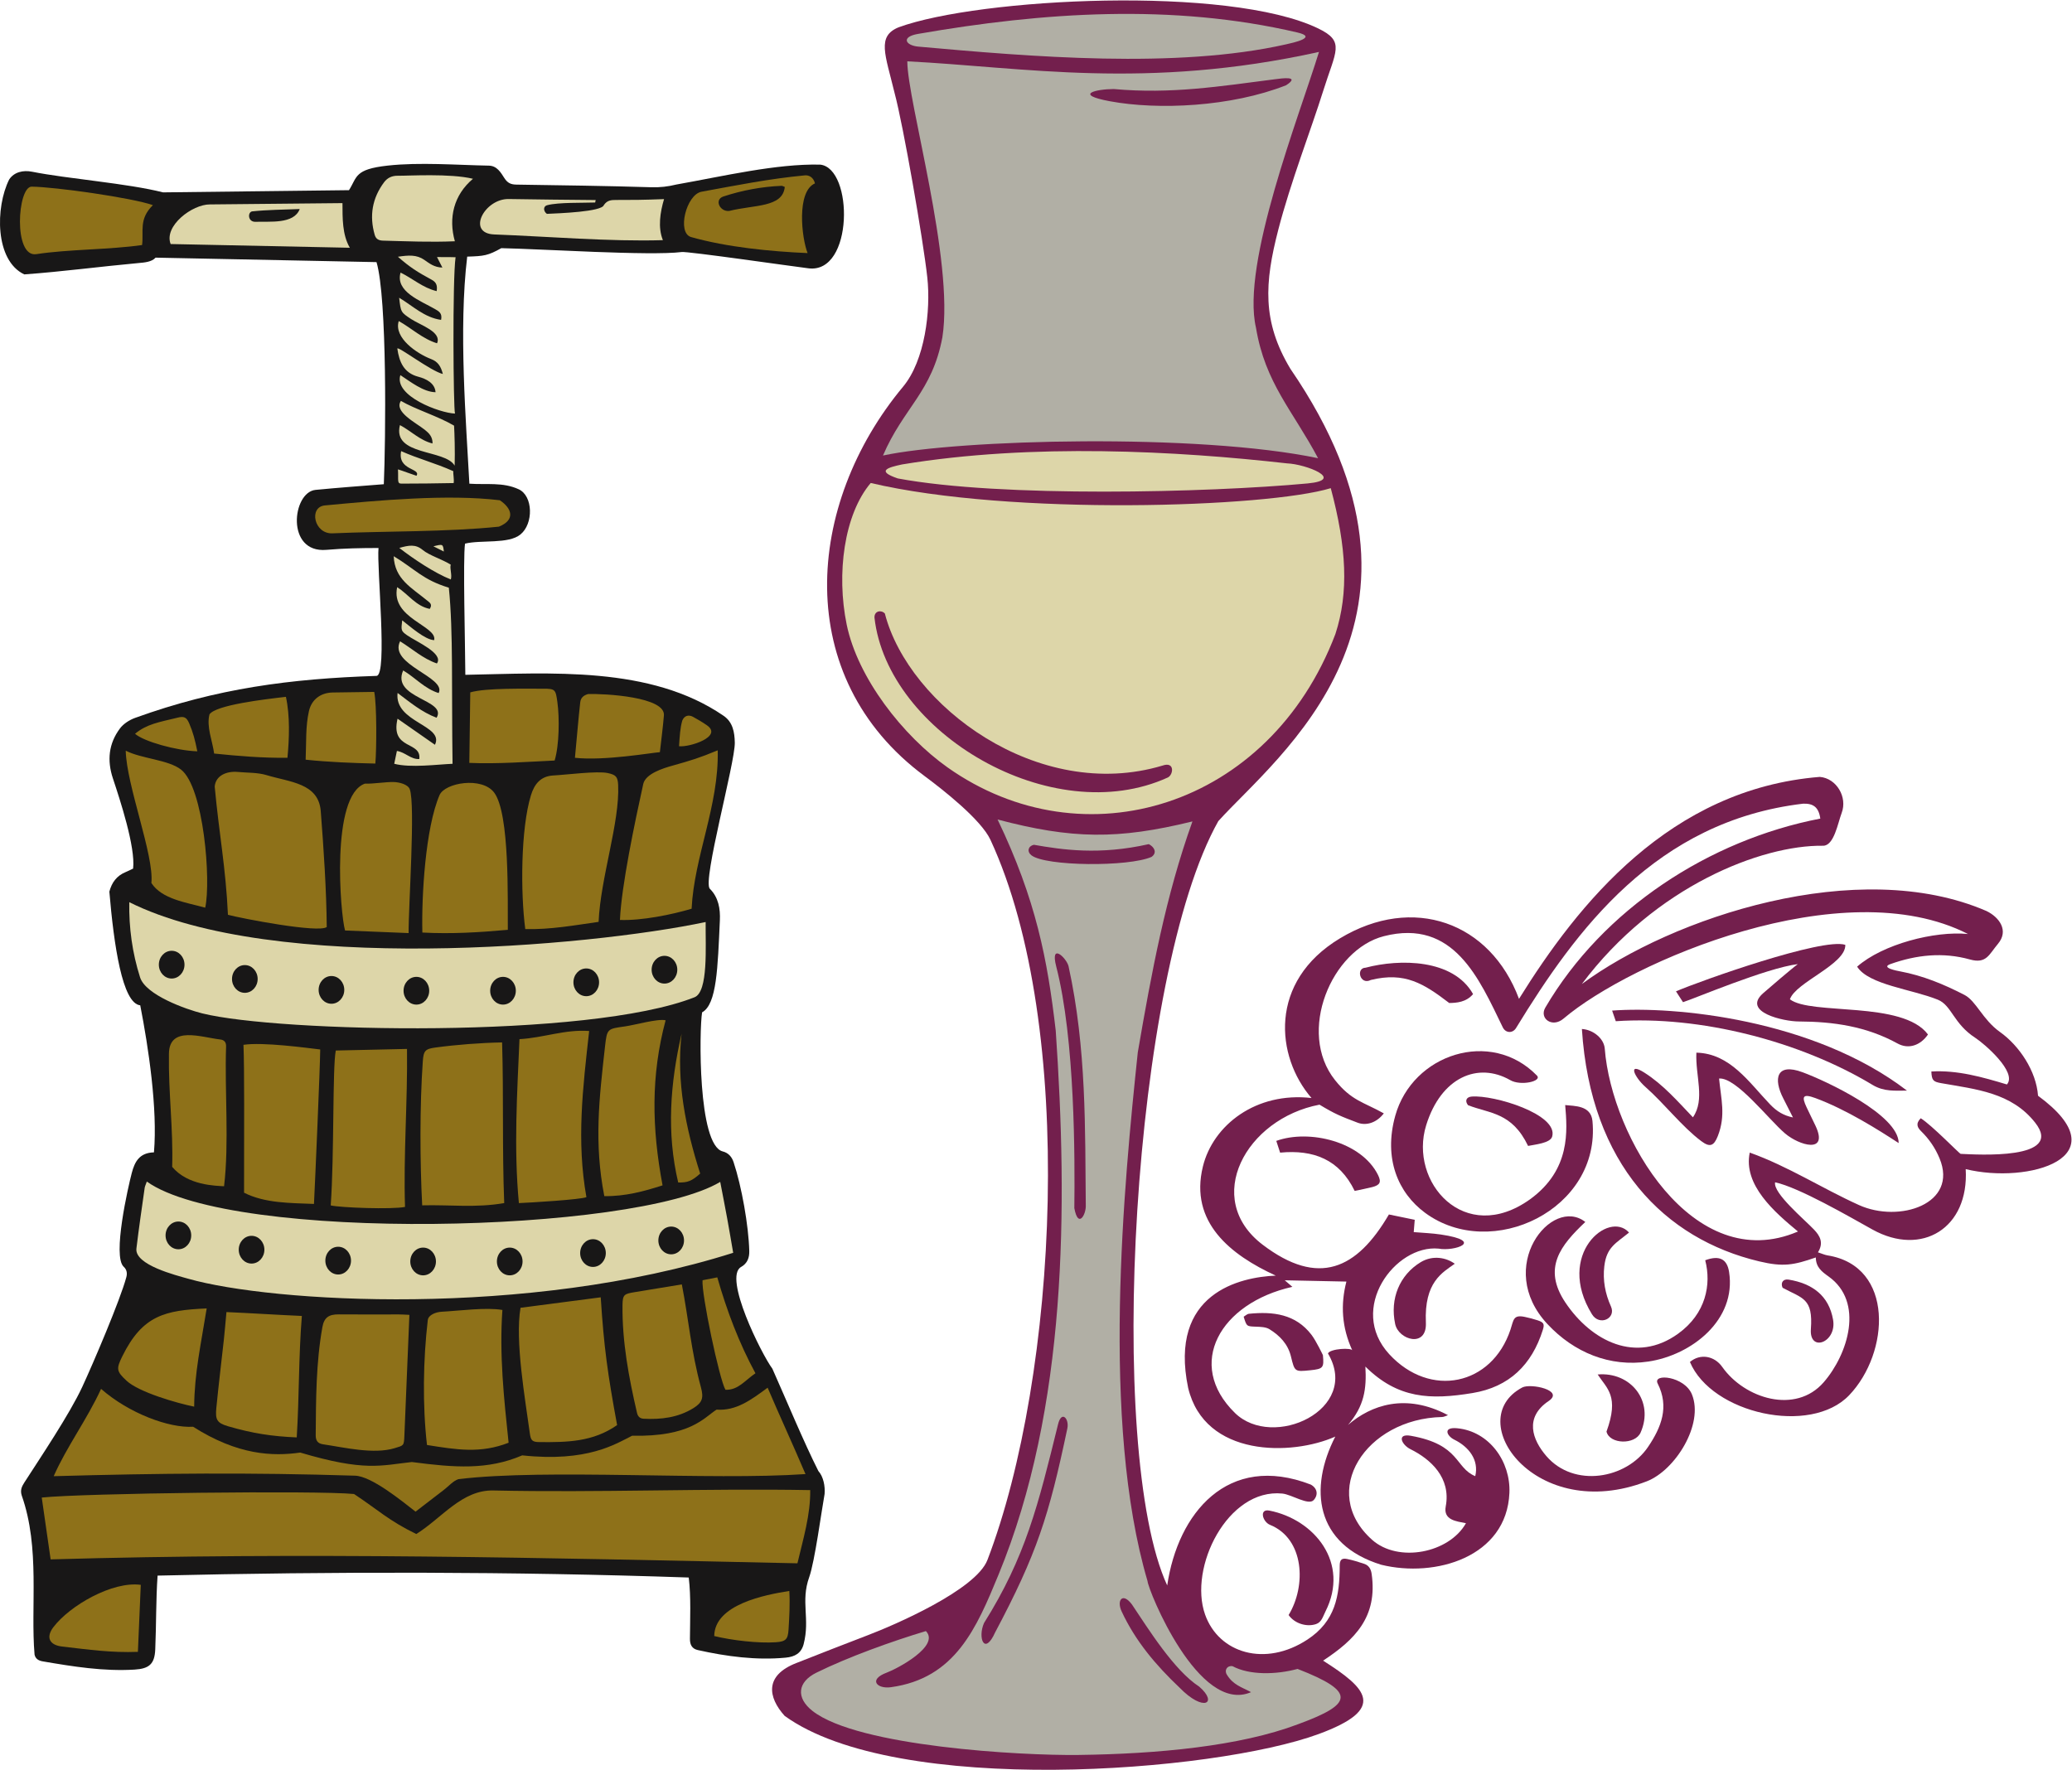 <?xml version="1.0" encoding="UTF-8" standalone="no"?>
<svg
   xmlns:dc="http://purl.org/dc/elements/1.1/"
   xmlns:cc="http://creativecommons.org/ns#"
   xmlns:rdf="http://www.w3.org/1999/02/22-rdf-syntax-ns#"
   xmlns:svg="http://www.w3.org/2000/svg"
   xmlns="http://www.w3.org/2000/svg"
   viewBox="0 0 821.093 701.467"
   height="701.467"
   width="821.093"
   xml:space="preserve"
   id="svg2"
   version="1.1"><defs
     id="defs6" /><g
     transform="matrix(1.333,0,0,-1.333,0,701.467)"
     id="g10"><g
       transform="scale(0.1)"
       id="g12"><path
         id="path14"
         style="fill:#181717;fill-opacity:1;fill-rule:evenodd;stroke:none"
         d="m 1141.04,3822.56 c 5.55,128.81 10.32,552.5 -21.72,660.38 l -656.793,13.31 c -11.289,-13.03 -33.918,-14.53 -50.105,-16.01 -112.598,-10.29 -227.504,-25.69 -340.293,-33.8 -87.578,41.6 -86.078,199.77 -44.867,282.17 14.691,22.21 41.484,28.44 68.184,23.09 105.379,-21.06 283.481,-34.42 389.239,-61.38 l 552.766,6.53 c 25.01,39.19 15.58,62.11 114.93,73.06 95.21,10.52 205.64,1.67 300.98,-0.11 24.22,-0.45 35.62,-20.71 46.01,-36.91 9.74,-15.17 19.84,-19.25 36.17,-19.49 133.77,-1.99 267.55,-3.75 401.25,-7.84 25.61,-0.77 49.33,2.02 73.76,8.05 139.9,24.81 296.89,62.23 427.72,59.24 99.12,-10.48 99.89,-325.4 -34.85,-308.32 -46.27,5.59 -360.8,51.11 -376.84,48.4 -94.68,-11.82 -419.08,9.2 -536.2,11.52 -40.03,-22.31 -51.4,-23.61 -101.43,-25.2 -26.06,-215.23 -3.09,-494.56 6.46,-675.13 50.27,-3.57 99.92,5.28 146.95,-16.74 42.44,-19.86 44.3,-102 4.78,-134.31 -35.71,-29.19 -116.87,-15.37 -164.72,-27.21 -6.31,-46.39 0.55,-300.84 0.97,-390.04 252.04,4.55 549.99,27.79 767.94,-121.98 27.21,-18.69 32.52,-48.54 33.13,-79.65 1.19,-59.52 -96.78,-411.99 -74.25,-434.43 25.96,-25.8 31.4,-59.92 29.88,-93.56 -6.46,-140.5 -8.88,-250.22 -52.84,-273.95 -8.62,-51.38 -13.03,-394.78 61.2,-413.51 17.23,-4.34 27.24,-16.38 32.45,-32.1 23.87,-71.92 44.66,-188.5 46.58,-264.18 0.49,-19.28 -5.38,-36.63 -24.34,-47.3 -53.76,-30.16 61.24,-259.96 92.99,-302.5 39.27,-87.94 93.37,-218.414 136.75,-304.191 14.93,-16.653 20.53,-45.09 18.5,-68.391 -8.91,-48.703 -29.13,-200.918 -45.7,-247.187 -26.07,-72.762 3,-123.418 -16.52,-199.004 -7.06,-27.266 -26.06,-37.793 -53.57,-40.403 -87.21,-8.316 -176.09,3.579 -261.12,22.582 -17.31,3.907 -23.48,15.879 -23.38,33.231 0.32,58.242 3.49,125.234 -3.59,182.461 -526.62,17.961 -1050.684,18.097 -1579.027,5.691 -5.071,-73.543 -3.746,-146.109 -6.942,-219.644 -1.863,-43.262 -18.031,-57.16 -61.375,-59.825 -92.343,-5.625 -182.816,9.012 -273.254,24.481 -12.203,2.09 -21.382,7.5 -24.164,20.027 -12.254,143.703 17.051,316.555 -38.035,472.856 -5.137,15.769 -0.246,26.582 7.625,38.808 48.07,74.657 134.801,203.698 172.289,284.548 32.203,69.44 112.906,258.48 131.004,326.23 3.27,12.28 0.942,22.8 -7.832,30.83 -34.16,31.15 13.305,238.27 24.024,279.08 8.699,33.19 22.804,60.08 65.878,61.05 11.137,129.08 -16.367,312.54 -40.781,437.25 -53.312,5.43 -78.347,179.09 -91.797,337.97 7.172,27.23 21.813,47.15 48.129,58.05 6.879,2.84 13.504,6.28 22.481,10.5 7.461,63.93 -39.223,205.48 -59.957,267.85 -17.973,54.06 -12.731,103.78 20.761,148.74 10.469,14.04 28.235,25.39 45.016,31.48 242.82,87.91 461.312,116.52 717.697,124.92 33.69,0.94 0.4,323.64 6.03,380.24 -55,-0.08 -100.26,-0.9 -155.25,-5.5 -121.153,-10.2 -101.297,171.57 -32.016,178.32 67.536,6.54 135.376,11.52 203.036,16.85 v 0" /><path
         id="path16"
         style="fill:#731f4d;fill-opacity:1;fill-rule:evenodd;stroke:none"
         d="m 3469.95,548.152 c 31.38,214.368 179.56,395.578 426.67,300.012 19.33,-10.527 23.24,-30.137 8.83,-46.113 -15.52,-17.024 -65.27,16.582 -93.43,19.375 -162.37,16.164 -279.24,-219.774 -229.42,-359.981 40.87,-114.98 178.6,-156.59 304.05,-74.265 83.49,54.734 95.88,130.008 96.12,219.961 0.04,16.597 5.49,23.066 21.62,19.804 17.35,-3.515 34.42,-8.879 51.26,-14.484 13.83,-4.602 20.04,-15.801 22.04,-29.824 18.36,-128.106 -50.01,-195.965 -144.35,-258.02 129.63,-82.34 191.82,-142.976 -13.46,-218.367 -310.9,-114.316 -1254.54,-186.824 -1587.27,54.152 -49.42,55.008 -60.85,120.086 35.21,157.246 71.41,28.036 142.78,56.18 214.46,83.512 72.99,27.844 318.82,132.992 353.25,222.863 209.36,546.917 265.23,1587.687 9,2141.037 -27.84,60.17 -140.81,148.82 -196,189.78 -395.9,293.74 -355.17,807.6 -63.9,1157.59 65.35,78.51 82.75,226.92 72.13,324.68 -12.28,112.89 -71.55,453.07 -97.26,548.56 -27.82,115.37 -53.5,168.63 12.06,195.54 239.68,87.49 981.41,125.15 1247.4,-3.51 80.83,-39.09 52.06,-65.94 14.33,-186.77 -34.46,-110.38 -96.76,-270.61 -133.32,-412.4 -40.39,-156.71 -48.72,-271.62 36.17,-412.83 509.45,-743.07 -40.2,-1151.48 -214.26,-1344.88 C 3365.54,2365.57 3286.44,945.801 3469.95,548.152 v 0" /><path
         id="path18"
         style="fill:#731f4d;fill-opacity:1;fill-rule:evenodd;stroke:none"
         d="m 3947.82,1238.05 c 6.42,14.39 71.61,17.87 72.61,8.56 -31.93,69.42 -35.35,137.06 -17.79,205.1 -63.3,1.33 -123.43,2.57 -183.28,3.84 6.25,-5.39 12.6,-10.84 22.67,-19.5 -214.69,-47.96 -318.92,-229.7 -170.88,-374.84 113.28,-111.046 375.4,10.01 276.67,176.84 z m -15,-5 c 3.59,-37.7 0.77,-41.08 -37.25,-44.98 -46.59,-4.77 -46.7,-4.81 -57.77,40.95 -8.91,36.87 -33.33,62.2 -63.95,81.1 -10.89,6.7 -26.64,6.99 -40.28,7.5 -27.3,1.03 -27.33,0.26 -36.36,29.6 4.98,2.88 10.13,8.17 15.74,8.76 71.48,7.13 138.76,-0.51 186.2,-62.91 13.62,-17.91 33.67,-60.02 33.67,-60.02 z m 1715.61,1141.12 c 67.87,-12.63 130.93,-38.72 191.71,-70.15 34.67,-17.89 53.97,-73.56 105.18,-109.95 58.16,-41.36 108.04,-116.47 113.46,-189.81 250.99,-184.32 -30.3,-263.58 -215.05,-218.15 10.32,-175.57 -130.44,-261.17 -277.23,-179.63 -68.39,38.01 -218.62,125.28 -289.37,140.43 -7.01,-31.91 87.63,-111.02 115.62,-140.59 17.93,-18.83 29.42,-39.3 11.74,-67.63 11.56,-3.75 19.92,-7.73 28.67,-9.13 199.09,-31.86 184.88,-289.42 64.2,-415.71 -115.17,-120.588 -408.7,-54.82 -473.45,98.8 30.45,25.86 72.77,18.46 96.1,-14.78 66.17,-94.04 217.87,-141.79 301.56,-45.53 72.43,83.38 121.18,238.66 14.31,314.67 -19.95,14.22 -37.54,27.4 -37.75,56.44 -65.69,-22.75 -96.49,-28.79 -168.4,-11.63 -280,66.56 -501.23,287.4 -527,690.95 33.75,-2.04 65.68,-28.26 68,-58.6 20.09,-262.53 262.86,-677.43 574.35,-543.57 -68.45,56.67 -163.49,137.99 -143.36,234.67 114.57,-40.99 213.96,-105.88 324.65,-155.98 119.91,-54.28 296.18,3.03 239.56,138.99 -12.9,30.97 -30.91,57.18 -54.5,80.36 -10.61,10.42 -17.86,22.04 -1.36,38.72 33.32,-20.76 114.95,-105.45 118.71,-105.88 48.11,-2.09 309.54,-19.29 221.43,92.81 -70.46,89.58 -175.27,99.04 -279.23,117.4 -23.82,4.21 -28.19,8.17 -29.35,34.7 77.82,4.51 151.22,-16.48 224.63,-38.56 31.79,36.27 -67.58,121.54 -93.88,138.55 -65.52,42.38 -69.9,96.69 -111.76,113.6 -77.39,31.29 -205.28,44.06 -239.67,98.12 75.68,66.74 230.32,106.87 329.55,97.11 -372.4,190.25 -1003.23,-82.29 -1202.48,-251.66 -33.47,-28.45 -72.81,0.68 -54.04,32.8 171.47,292.7 487.26,498.38 817.52,562.04 -4.84,34.65 -21.55,45.25 -51.09,44.33 -438.09,-51.93 -674.8,-374.99 -853.48,-667.15 -10.09,-16.37 -30.91,-15.34 -39.4,2.14 -70.1,143.99 -145.41,324.1 -353.46,271.03 -155.25,-39.61 -259.39,-284.74 -145.22,-427.99 49.01,-61.49 84.47,-64.98 145.02,-98.91 -21.25,-27.79 -51.96,-37.49 -77.81,-27.69 -50.4,19.14 -66.48,25.28 -113.35,53.6 -218.58,-41.53 -349,-279.62 -168.86,-416.52 165.69,-125.84 279.76,-73.32 375.17,90.05 25.66,-5.28 50.69,-10.45 76.78,-15.83 -1.18,-14.66 -2.07,-25.39 -2.98,-36.59 27.65,-2.34 54.27,-3.26 80.44,-7.15 133.97,-19.85 39.49,-50.82 -6.36,-41.99 -129.02,12.56 -271.73,-178.46 -146.69,-314.07 121.57,-131.7 305.02,-93.1 360.31,73.52 9.46,28.53 7.75,44.87 42.49,37.54 12.79,-2.69 25.53,-5.99 37.93,-10.08 18.38,-6.03 21.22,-10.93 15.61,-28.69 -32.59,-103.58 -99.89,-169.63 -208.73,-187.58 -125.69,-20.76 -222.13,-17.08 -318.71,78.66 3.83,-66.95 -3.36,-117.01 -51.66,-173.59 67.72,58.89 171.51,95.88 297.2,29.12 -6.36,-2.08 -11.92,-5.37 -17.56,-5.5 -227.19,-5.07 -367.71,-222.456 -208.28,-364.909 77.82,-69.59 229.04,-39.856 279.28,49.121 -28.33,5.722 -67.84,8.996 -60.11,50.039 16.06,85.058 -44.62,140.254 -104.91,170.097 -26.19,12.961 -42.25,47.502 1.1,39.817 147.59,-26.223 130.49,-95 191.56,-120.039 11.41,47.859 -18.71,87.195 -62.55,108.633 -21.04,10.242 -35.66,38.091 9,33.801 95.29,-9.3 158.95,-98.95 155.11,-192.028 -7.93,-190.894 -220.06,-253.484 -381.07,-213.848 -197.28,60.911 -215.4,227.289 -136.6,381.106 -129.14,-57.606 -387.94,-62.09 -437.42,144.77 -58.61,282.43 154.83,329.55 260.51,333.84 -134.38,61.58 -257.18,158.53 -216.73,324.26 30.13,123.38 158.02,222.73 322.95,203.83 -106.33,122.75 -128.91,346.1 84.59,474.76 217.05,130.81 446.99,48.67 532.25,-179.92 175.65,282.53 447.78,624.1 894.32,659.98 49.73,-4.2 82.7,-60.32 64.95,-107.09 -11.39,-29.98 -22.64,-98.06 -55.45,-97.62 -182.13,2.55 -498.91,-119.84 -717.04,-411.26 268.21,198.22 821.11,382.66 1203.04,217.15 38.48,-18.7 67.07,-58.44 33.98,-97.65 -26.41,-31.24 -33.95,-60.15 -83.2,-46.4 -80.21,22.39 -159.17,13.85 -236.72,-13.81 -29.46,-10.61 20.72,-20 28.78,-21.51 v 0" /><path
         id="path20"
         style="fill:#731f4d;fill-opacity:1;fill-rule:evenodd;stroke:none"
         d="m 4653.07,1976.55 c 27.23,-3.17 76.58,-0.34 81.07,-47.32 25.39,-262.79 -300,-418.77 -497.6,-273.05 -79.8,58.87 -124.18,160.8 -88.63,288.58 51.13,183.72 284.45,259.81 420.95,119.69 16.95,-17.23 -48.78,-32.01 -79.7,-13.47 -94.94,54.04 -204.92,9.14 -249.39,-134.55 -52.24,-168.69 114.09,-359.72 309.12,-219.88 121.19,88.14 110.45,204.47 104.18,280 v 0" /><path
         id="path22"
         style="fill:#731f4d;fill-opacity:1;fill-rule:evenodd;stroke:none"
         d="m 4712.86,1628.95 c -73.05,-69.24 -128.13,-136.63 -59.21,-239.56 77.04,-115.03 210.21,-182.6 334.9,-92.84 83.33,59.97 99.36,146.93 80.79,218.53 41.98,15.6 64.93,3.95 70.97,-34.81 22.25,-142.62 -111.22,-247.07 -239.9,-266.32 -114.93,-17.21 -221.26,27.1 -299.81,111.11 -158.72,169.67 12.61,382.33 112.26,303.89 v 0" /><path
         id="path24"
         style="fill:#731f4d;fill-opacity:1;fill-rule:evenodd;stroke:none"
         d="m 5644.48,1863.53 c -59.35,38.67 -155.34,99.67 -247.81,133.85 -38.88,14.32 -40.34,3.35 -26.04,-27.3 8.66,-18.64 18.11,-36.94 26.8,-55.54 39.29,-84.13 -48.6,-58.25 -90.81,-22.31 -48.77,41.48 -144.8,167.26 -196.07,163.28 5.84,-61.13 20.3,-109.36 -3.57,-170.65 -11.9,-30.55 -23.99,-34.59 -49.39,-15.52 -58.09,43.62 -108.87,110.79 -166.46,161.58 -31.24,27.58 -54.2,74.88 -2.85,42.2 55.88,-35.46 99.25,-85.53 144.52,-132.98 36.87,53.11 7.02,122.99 10.27,192.22 100.07,-2.26 155.95,-87.75 219.1,-153.79 20.35,-21.27 40.36,-33.09 68.06,-38.86 -10.52,20.79 -19.43,38.62 -28.61,56.33 -30.29,58.59 -21.21,107.1 57.03,78.13 70.59,-26.04 285.79,-126.66 285.83,-210.64 v 0" /><path
         id="path26"
         style="fill:#731f4d;fill-opacity:1;fill-rule:evenodd;stroke:none"
         d="m 4603.78,1096.48 c -72.35,-48.7 -48.8,-114.75 -6.69,-163.628 81.95,-95.157 237.67,-68.45 302.3,27.207 39.24,58.081 63.83,119.001 28.55,188.681 -15.6,31.12 79.86,21.7 101.92,-32.51 36.12,-88.87 -49.75,-225.742 -134.22,-258.437 -330.37,-127.773 -551.59,182.627 -370.08,279.097 24.42,12.97 126.24,-8.15 78.22,-40.41 v 0" /><path
         id="path28"
         style="fill:#731f4d;fill-opacity:1;fill-rule:evenodd;stroke:none"
         d="m 5003.31,2282.46 c -6.79,10.52 -12.89,19.92 -20.87,32.24 73.04,31.33 436.3,160.57 503.41,138.24 1.68,-58.21 -147.49,-111.01 -164.71,-161.9 62.3,-48.25 335.21,-3.55 410.42,-104.63 -22.46,-32.8 -57.88,-44.68 -90.26,-26.88 -92.75,51.02 -190.38,65.2 -294.58,65.58 -42.89,0.14 -168.53,27.16 -105.87,83.37 14.23,12.77 90.44,77.89 103.79,87.15 -93.51,-11.53 -308.78,-103.15 -341.33,-113.17 v 0" /><path
         id="path30"
         style="fill:#731f4d;fill-opacity:1;fill-rule:evenodd;stroke:none"
         d="m 5669.07,2019.55 c -34.76,-0.03 -68.17,-3.62 -101.87,16.71 -216.27,130.42 -513.68,206.66 -763.72,189.62 -3.92,11.35 -7.03,20.45 -10.88,31.56 183.83,13.86 597.93,-24.71 876.47,-237.89 v 0" /><path
         id="path32"
         style="fill:#731f4d;fill-opacity:1;fill-rule:evenodd;stroke:none"
         d="m 3830.84,460.195 c 53.01,86.868 47.15,226.731 -55.42,268.235 -21.95,8.894 -33.1,48.523 -1.66,42.312 134.14,-26.465 239.56,-155.769 166.58,-300.047 -7.42,-14.699 -11.24,-31.769 -27.85,-37.382 -27.86,-9.426 -63.77,1.445 -81.65,26.882 v 0" /><path
         id="path34"
         style="fill:#731f4d;fill-opacity:1;fill-rule:evenodd;stroke:none"
         d="m 4238.93,1329.84 c 3.51,-76.5 -81.08,-52.14 -91.29,-4.41 -16.16,75.61 13.25,146.02 76.12,184.13 36.88,21.92 76.83,12.84 101.01,-4.85 -36.96,-26.48 -91.18,-54.51 -85.84,-174.87 v 0" /><path
         id="path36"
         style="fill:#731f4d;fill-opacity:1;fill-rule:evenodd;stroke:none"
         d="m 4059.88,2385.03 c 101.08,26.67 260.33,26.52 319.35,-78.53 -20.79,-24.46 -49.18,-26.15 -70.92,-26.5 -75.87,57.97 -131.99,93.22 -232.88,68.55 -32.58,-16.79 -45.61,35.9 -15.55,36.48 v 0" /><path
         id="path38"
         style="fill:#731f4d;fill-opacity:1;fill-rule:evenodd;stroke:none"
         d="m 4842.82,1597.49 c -38.98,-32.07 -66.61,-42.96 -73.42,-99.85 -5.01,-41.99 2.62,-82.03 19.74,-119.98 16.13,-35.78 -34.37,-59.33 -56.55,-23.01 -109.27,177.67 50.3,310.42 110.23,242.84 v 0" /><path
         id="path40"
         style="fill:#731f4d;fill-opacity:1;fill-rule:evenodd;stroke:none"
         d="m 4027.25,1721.29 c -45.56,93.77 -122.48,123.24 -221.68,113.81 -3.61,11.04 -7.1,21.87 -11.36,34.91 97.68,35.42 253.28,-1.98 302.43,-101.38 10.54,-21.29 6,-30.04 -17.44,-36.04 -16.21,-4.14 -32.72,-7.16 -51.95,-11.3 v 0" /><path
         id="path42"
         style="fill:#731f4d;fill-opacity:1;fill-rule:evenodd;stroke:none"
         d="m 4749.65,1175.46 c 98.26,8.59 168.81,-79.61 127.64,-172.64 -16.45,-37.136 -92.28,-35.066 -101.41,2.77 38.35,105.53 1.73,127.27 -26.23,169.87 v 0" /><path
         id="path44"
         style="fill:#731f4d;fill-opacity:1;fill-rule:evenodd;stroke:none"
         d="m 4542.77,1855.05 c -48.36,100.65 -113.92,95.7 -178.59,121.16 -9.97,12.74 -5.2,24.31 10.95,25.61 66.26,5.4 258.48,-52.91 239.19,-119.14 -5.68,-19.5 -51.84,-23.49 -71.55,-27.63 v 0" /><path
         id="path46"
         style="fill:#731f4d;fill-opacity:1;fill-rule:evenodd;stroke:none"
         d="m 5383.48,1310.55 c 6.82,92.13 -24.56,90.54 -84.07,122.76 -6.79,14.89 1.53,26.9 17.8,24.25 70.71,-11.56 119.82,-47.8 132.24,-119.23 11.82,-67.74 -71.21,-98.63 -65.97,-27.78 v 0" /><path
         id="path48"
         style="fill:#8e7119;fill-opacity:1;fill-rule:evenodd;stroke:none"
         d="m 2408.66,831.672 c 0.9,-73.879 -20.79,-144.621 -38.02,-217.649 -756.09,16.387 -1461.949,33.387 -2220.128,11.661 -8.856,61.632 -17.41,121.179 -26.407,183.839 124.008,13.075 819.157,21.336 928.395,10.567 71.98,-47.563 101.69,-78.254 184.98,-118.985 75.87,47.008 135.4,131.622 229.44,129.481 309.96,-6.887 633.51,6.641 941.74,1.086 v 0" /><path
         id="path50"
         style="fill:#ddd6a9;fill-opacity:1;fill-rule:evenodd;stroke:none"
         d="m 436.465,1749.12 c 254.496,-181.72 1450.335,-153.8 1704.645,-1.01 7.29,-38.09 14.21,-73.07 20.62,-108.14 6.36,-34.77 12.18,-69.62 17.92,-102.69 -614.48,-194.86 -1373.072,-147.41 -1619.576,-77.24 -35.758,10.17 -160.429,41 -154.523,90.05 7.222,60.29 16.07,120.41 24.59,180.54 0.613,4.31 2.82,8.41 6.324,18.49 z m 93.871,-118.85 c 21.059,0 38.133,-18.47 38.133,-41.25 0,-22.79 -17.074,-41.25 -38.133,-41.25 -21.055,0 -38.125,18.46 -38.125,41.25 0,22.78 17.07,41.25 38.125,41.25 z m 1465.004,-15 c 21.05,0 38.12,-18.46 38.12,-41.25 0,-22.78 -17.07,-41.25 -38.12,-41.25 -21.06,0 -38.13,18.47 -38.13,41.25 0,22.79 17.07,41.25 38.13,41.25 z m -232.5,-37.5 c 21.05,0 38.13,-18.47 38.13,-41.25 0,-22.78 -17.08,-41.25 -38.13,-41.25 -21.05,0 -38.12,18.47 -38.12,41.25 0,22.78 17.07,41.25 38.12,41.25 z m -247.5,-25 c 21.05,0 38.13,-18.46 38.13,-41.25 0,-22.78 -17.08,-41.25 -38.13,-41.25 -21.06,0 -38.13,18.47 -38.13,41.25 0,22.79 17.07,41.25 38.13,41.25 z m -257.5,0 c 21.05,0 38.13,-18.47 38.13,-41.25 0,-22.78 -17.08,-41.25 -38.13,-41.25 -21.06,0 -38.13,18.47 -38.13,41.25 0,22.78 17.07,41.25 38.13,41.25 z m -252.5,2.5 c 21.05,0 38.13,-18.47 38.13,-41.25 0,-22.78 -17.08,-41.25 -38.13,-41.25 -21.055,0 -38.121,18.47 -38.121,41.25 0,22.78 17.066,41.25 38.121,41.25 z m -257.504,32.5 c 21.059,0 38.133,-18.47 38.133,-41.25 0,-22.79 -17.074,-41.25 -38.133,-41.25 -21.055,0 -38.125,18.46 -38.125,41.25 0,22.78 17.07,41.25 38.125,41.25 v 0" /><path
         id="path52"
         style="fill:#ddd6a9;fill-opacity:1;fill-rule:evenodd;stroke:none"
         d="m 2097.79,2520.77 c -0.7,-72.45 8.35,-207.29 -33.06,-223.68 -315.76,-124.77 -1237.128,-104.2 -1463.308,-48 -48.293,11.98 -168.348,54.64 -185.027,107.19 -23.368,73.58 -33.297,147.54 -32.075,223.56 429.348,-214.7 1363.28,-132.93 1713.47,-59.07 z m -1587.446,-85.5 c 21.051,0 38.125,-18.47 38.125,-41.25 0,-22.79 -17.074,-41.25 -38.125,-41.25 -21.059,0 -38.125,18.46 -38.125,41.25 0,22.78 17.066,41.25 38.125,41.25 z m 1464.996,-15 c 21.05,0 38.13,-18.46 38.13,-41.25 0,-22.78 -17.08,-41.25 -38.13,-41.25 -21.06,0 -38.13,18.47 -38.13,41.25 0,22.79 17.07,41.25 38.13,41.25 z m -232.5,-37.5 c 21.05,0 38.13,-18.47 38.13,-41.25 0,-22.78 -17.08,-41.25 -38.13,-41.25 -21.05,0 -38.12,18.47 -38.12,41.25 0,22.78 17.07,41.25 38.12,41.25 z m -247.5,-25 c 21.05,0 38.13,-18.46 38.13,-41.25 0,-22.78 -17.08,-41.25 -38.13,-41.25 -21.05,0 -38.12,18.47 -38.12,41.25 0,22.79 17.07,41.25 38.12,41.25 z m -257.5,0 c 21.05,0 38.13,-18.47 38.13,-41.25 0,-22.78 -17.08,-41.25 -38.13,-41.25 -21.05,0 -38.12,18.47 -38.12,41.25 0,22.78 17.07,41.25 38.12,41.25 z m -252.496,2.5 c 21.046,0 38.126,-18.47 38.126,-41.25 0,-22.78 -17.08,-41.25 -38.126,-41.25 -21.059,0 -38.125,18.47 -38.125,41.25 0,22.78 17.066,41.25 38.125,41.25 z m -257.5,32.5 c 21.051,0 38.125,-18.47 38.125,-41.25 0,-22.79 -17.074,-41.25 -38.125,-41.25 -21.063,0 -38.125,18.46 -38.125,41.25 0,22.78 17.062,41.25 38.125,41.25 v 0" /><path
         id="path54"
         style="fill:#8e7119;fill-opacity:1;fill-rule:evenodd;stroke:none"
         d="m 2394.61,879.309 c -284.36,-19.543 -768.34,16.836 -1031.85,-15.063 -15.87,-5.359 -28.46,-20.547 -42.49,-31.305 -28,-21.496 -55.95,-43.046 -84.89,-65.316 -43.37,33.676 -131.05,105.422 -179.83,106.938 -313.64,9.773 -580.905,7.3 -895.917,-1.504 38.312,87.168 99.234,168.831 140.836,259.591 83.719,-73.34 202.683,-116.99 273.597,-112.58 133.051,-84.726 236.856,-88.41 318.473,-76.781 192.391,-57.078 239.571,-38.152 331.801,-28.133 126.71,-16.621 225.64,-24.265 328.14,19.824 194.36,-21.027 278.61,34.395 326.63,58.348 173.27,-3.562 212.84,53.002 251.02,77.612 57.84,-4.08 101.86,28.15 151.91,65.26 33.62,-79.01 75.69,-170.262 112.57,-256.891 v 0" /><path
         id="path56"
         style="fill:#8e7119;fill-opacity:1;fill-rule:evenodd;stroke:none"
         d="m 677.617,2542.32 c -6.472,140.93 -26.402,240.61 -39.336,381.27 2.832,32.89 35.449,46.47 68.672,43.44 28.86,-2.67 59.016,-1.31 86.192,-9.6 68.183,-20.82 153.843,-23.27 160.386,-106.8 8.633,-110.67 16.949,-234.56 17.836,-344.68 -24.012,-18.75 -253.578,25.59 -293.75,36.37 z M 2088.58,1455.7 c 13.55,2.65 27.75,5.41 43.81,8.55 28.75,-100.45 64.91,-195.77 113.43,-285.19 -30.9,-20.83 -51.59,-50.76 -89.18,-48.99 -18.04,30.33 -71.94,286.38 -68.06,325.63 z M 577.246,1079.86 c -51.172,10.27 -164.441,42.97 -200.922,76.93 -30.254,28.19 -31.187,35.27 -12.844,72.53 60.407,122.63 127.266,137 250.958,142.54 -16.95,-105.79 -36.477,-192.7 -37.192,-292 z m 1449.734,363.46 c 20.65,-106.05 27.14,-196.91 56.84,-306.27 8.44,-31.04 4.22,-45.14 -22.65,-61.76 -45.24,-27.97 -95.87,-34.17 -148.02,-31.38 -10.79,0.59 -16.99,6.87 -19.35,17.05 -24.56,105.56 -44.37,211.81 -43.2,320.6 0.35,31.99 5.37,33.53 36.25,38.72 44.97,7.59 90,14.82 140.13,23.04 z M 897.355,1349.53 c -9.894,-123.72 -7.621,-238.1 -15.187,-361.171 -74.605,3.211 -131.094,11.911 -204.117,33.131 -33.418,9.71 -38.293,19.96 -34.946,54.33 6.614,67.87 15.024,135.59 22.407,203.4 2.828,25.87 4.894,51.85 7.672,81.82 70.129,-3.02 153.379,-8.46 224.171,-11.51 z m 596.205,17.77 c -9.35,-132.42 4.38,-261.48 18.43,-394.749 -83.6,-32.668 -154.36,-20.781 -242.63,-6.711 -13.54,117.45 -11.45,254.13 2.39,371.39 1.82,15.29 23.58,23.84 41.23,24.79 51.79,2.73 132.36,13.72 180.58,5.28 z M 1834.57,1025 c -71.54,-50.039 -148.05,-51.309 -231.28,-50.547 -21.49,0.195 -25.41,5.281 -28.31,26.817 -13.53,100.3 -44.44,274.52 -27.55,372.51 78.46,10.25 156.54,20.46 238.41,31.14 9.72,-150.62 20.71,-227.76 48.73,-379.92 z m -617.5,327.78 c -5.18,-120.21 -9.81,-240.46 -14.96,-360.671 -1.23,-28.875 -2.04,-27.57 -28.89,-35.75 -62.53,-18.957 -149.02,2.079 -213.208,11.582 -15.887,2.332 -21.578,11.543 -21.461,27.157 0.824,107.372 0.879,214.772 19.828,321.012 5.137,28.78 19.203,38.37 48.811,38.07 59.69,-0.63 119.38,-0.07 179.08,-0.13 9.03,0 18.07,-0.72 30.8,-1.27 z m 864.47,420.02 c -25.2,-22.23 -36.77,-27.02 -65.36,-26.44 -34.99,147.84 -23.82,295.1 10.05,442.37 -15.87,-143 12.02,-280.06 55.31,-415.93 z M 666.094,1735.15 c -25.856,1.65 -107.781,2.34 -154.246,57.64 3.343,115.47 -11.438,219.55 -9.653,336.7 1.278,83.8 96.239,48.51 152.489,42.09 12.562,-1.43 17.839,-8.77 17.433,-20.95 -4.558,-131.81 9.43,-286.58 -6.023,-415.48 z m 1312.676,493.49 c -44.12,-164.87 -41.06,-320.46 -9.1,-490.85 -55.05,-17.66 -110.67,-32.93 -173.16,-31.99 -30.69,157.81 -15.53,287.18 2.13,445.25 5.93,53.17 7.15,52.02 59.28,59.37 29.82,4.19 97.14,23.54 120.85,18.22 z M 933.379,1682.57 c -69.371,2.96 -145.172,1.61 -207.836,33.39 0.117,189.68 1.242,370.8 -1.766,439.72 58.289,8.75 187.993,-9.14 228.18,-13.83 -0.394,-51.28 -15.469,-399.45 -18.578,-459.28 z m 270.691,-8.87 c -39.4,-7.97 -192.24,-2.22 -220.89,4.46 10.773,151.25 4.98,411.37 15.086,460.57 62.964,1.56 145.754,3.09 211.714,4.73 1.96,-156.65 -10.91,-316.87 -5.91,-469.76 z m 340.25,498.81 c 71.36,3.99 135.99,29.64 207.18,24.26 -18.91,-169.73 -38.06,-326.53 -8.18,-493.98 -15.98,-7.28 -166.67,-16.39 -200.76,-17.73 -15.38,163.53 -5.24,323.67 1.76,487.45 z m -45.36,-487.4 c -85.16,-14.75 -161.48,-4.55 -243.86,-6.73 -6.68,127.46 -7.49,296.18 1.83,428.21 2.24,31.57 7.1,36.86 37.63,41.03 62.48,8.51 134.99,14.01 198.1,15.18 4.84,-161.13 -0.08,-316.34 6.3,-477.69 z m 519.73,1358.41 c 2.07,31.25 3.3,54.47 9.63,76.32 5.87,14.48 18.62,18.32 31.85,11.13 13.89,-7.56 27.56,-15.64 40.54,-24.63 50.53,-33.88 -51.45,-66.56 -82.02,-62.82 z M 586.559,3028.38 c -61.774,1.89 -159.043,29.04 -185.114,52.13 34.922,29 71.231,34.5 125.493,47.69 20.066,5.3 27.609,1.73 35.503,-16.73 10.879,-25.43 17.09,-47.34 24.118,-83.09 z m 263.402,161.99 c 12.422,-56.75 10.051,-124.04 4.605,-181.23 -73.781,-0.82 -144.949,5.09 -217.988,12.59 -4.805,37.44 -23.433,79.56 -13.805,116.57 19.184,27.79 162.368,44.62 227.188,52.07 z m 265.899,-198.42 c -67.61,1.65 -136.075,4.12 -207.227,11.53 2.195,51.66 -0.582,98.5 9.75,144.3 7.894,34.99 35.211,54.9 70.738,55.49 40.979,0.69 81.969,1.17 123.419,1.75 7.9,-39.71 6.96,-171.07 3.32,-213.07 z m 532.98,9.05 c -75.75,-3.52 -171.83,-10.79 -253.63,-7.02 0.96,70.55 1.88,140.61 2.82,209.66 47.24,13.71 164.66,10.57 216.51,10.89 36.61,0.21 37.32,-2.82 42.45,-39.87 6.47,-46.71 5.69,-127.83 -8.15,-173.66 z m 312.87,24.83 c -22.65,-1.35 -164.89,-26.34 -252.53,-16.75 4.64,46.33 10.41,118.94 15.78,165.18 1.51,13.1 9.59,20.58 23.33,24.38 47.38,1.61 233.29,-7.94 225.26,-64.98 -2.83,-34.28 -7.42,-68.41 -11.84,-107.83 z M 610.043,2563.47 c -56.969,15.76 -128.875,25.22 -160.023,73.38 8.734,81.01 -74.219,291.13 -76.231,393.42 46.918,-24.11 126.223,-26.6 164.324,-56.18 67.887,-52.75 89.602,-331.49 71.93,-410.62 z m 604.727,-75.54 c -62.41,2.7 -129.95,5.17 -188.99,7.71 -14.23,49.52 -43.069,401.05 59.15,436.68 23.33,-1.14 61.66,5.31 85.01,4.75 16.39,-0.37 42.44,-6.49 48.14,-21.23 17.33,-44.78 -3.98,-350.02 -3.31,-427.91 z m 918.91,543.42 c 3.89,-164.52 -70.05,-315.37 -77.61,-471 -58.94,-17.73 -148.9,-35.82 -213.06,-33.4 4.37,101.28 44.37,291.31 69.24,404.14 6.76,30.75 59.04,46.86 86.39,54.53 54.76,15.32 81.02,23.25 135.04,45.73 z m -878.07,-541.83 c -2.61,109.23 9.08,310.46 51.03,408.57 15.89,37.14 126.43,55.66 162.52,7.46 46.86,-62.6 39.61,-321.19 40.52,-407.94 -84.8,-7.62 -167.72,-12.71 -254.07,-8.09 z m 523.94,31.72 c -73.2,-10.36 -143.53,-23.31 -217.98,-21.42 -14.22,106.79 -13.8,298.84 16.99,398.41 9.91,31.97 28.28,56.38 66.3,58.31 37.89,1.93 130.16,14.03 161.82,7.23 24.16,-5.18 29.82,-10.86 30.98,-35.55 5.09,-111.15 -52.47,-276.29 -58.11,-406.98 v 0" /><path
         id="path58"
         style="fill:#8e7119;fill-opacity:1;fill-rule:evenodd;stroke:none"
         d="m 454.492,4652.37 c -42.32,-41.73 -26.941,-76.9 -32.07,-118.64 -95.621,-13.81 -221.016,-12.6 -314.41,-27.09 -69.125,-10.7 -56.196,201.18 -13.848,200.7 70.223,-0.8 298.41,-33.03 360.328,-54.97 v 0" /><path
         id="path60"
         style="fill:#8e7119;fill-opacity:1;fill-rule:evenodd;stroke:none"
         d="m 2333.02,4706.5 c -4.41,1.56 -7.05,3.36 -9.64,3.26 -59,-2.44 -116.56,-13.26 -172.63,-31.58 -28.3,-9.22 -10.91,-46.04 17.06,-43.05 74.56,18.69 159.13,9.69 165.21,71.37 z m 67.84,-196.71 c -111.06,4.78 -240.3,17.62 -346.17,47.6 -43.11,12.21 -14.63,126.57 30.92,134.87 105.55,19.28 200.15,38.49 307.28,48.64 11.36,1.08 25.2,-5.2 29.88,-23.81 -55.55,-24.25 -39.63,-162.97 -21.91,-207.3 v 0" /><path
         id="path62"
         style="fill:#ddd6a9;fill-opacity:1;fill-rule:evenodd;stroke:none"
         d="m 891.063,4640.78 c -48.583,-1.96 -95.047,-2.05 -141.731,-7.01 -13.492,-2.63 -13.016,-32.02 10.789,-30.99 41.676,1.76 113.5,-7.82 130.942,38 z m 127.047,17.6 c 0.23,-44.78 -0.89,-93.24 21.84,-132.74 l -532.626,11.06 c -20.933,53.55 64.242,118.26 116.774,117.8 l 394.012,3.88 v 0" /><path
         id="path64"
         style="fill:#ddd6a9;fill-opacity:1;fill-rule:evenodd;stroke:none"
         d="m 1769.34,4660.18 c -37.29,-1.38 -108.13,0.84 -142.04,-7.83 -14.1,-3.61 -11.34,-19.2 -1.44,-25.88 35.98,1.62 163.29,6.12 169.31,26.07 9.87,14.37 21.73,15.23 36.1,15.22 50.03,-0.06 76.78,-0.01 142.86,2.51 -11.45,-38.49 -18.85,-84.03 -3.44,-121.99 -157.81,-4.73 -340.97,10.88 -501.21,16.93 -83.62,3.13 -29.51,106.31 42.61,105.36 51.12,-0.65 202.16,-3 258.79,-3.07 -0.1,-1.61 -1.44,-5.72 -1.54,-7.32 v 0" /><path
         id="path66"
         style="fill:#ddd6a9;fill-opacity:1;fill-rule:evenodd;stroke:none"
         d="m 1406.1,4730.74 c -57.41,-48.3 -73.39,-116.54 -53.87,-185.78 -74.26,-3.14 -139.23,-0.07 -213.25,1.86 -12.95,0.34 -21.39,4.48 -25.06,17.3 -16.24,56.65 -7.42,108.83 27.82,156.23 10.2,13.71 23.91,19.7 41.28,19.45 29.67,-0.45 155.36,7.48 223.08,-9.06 v 0" /><path
         id="path68"
         style="fill:#ddd6a9;fill-opacity:1;fill-rule:evenodd;stroke:none"
         d="m 1352.63,4032.62 c -45.03,1.51 -182.04,52.17 -162.43,114.34 29.55,-19.32 68.45,-50.34 104.64,-50.85 -1.91,27.06 -27.84,39.9 -51.3,46.02 -43.13,11.23 -56.65,44.26 -62.29,83.27 -1.62,11.02 99.02,-66.52 135.3,-75.11 -5.84,22.56 -14.37,36.62 -35.3,44.55 -39.91,15.1 -111.53,62.45 -95.81,112.87 38.32,-21.44 70.42,-52.75 113.82,-66.13 14.74,33.74 -48.66,53.52 -76.76,71.87 -31.25,20.44 -30.94,20.9 -35.86,63.6 40.82,-24.53 75.08,-58.91 124.65,-65.84 4.24,20.04 -6.97,25.74 -18.56,32.4 -42.08,24.28 -118.15,51.48 -101.94,108.17 35.98,-17.33 66.09,-45.26 107.36,-55.08 2.53,16.34 -0.84,26.25 -14.46,33.63 -42.63,23.05 -65.03,37.21 -100.78,68.57 31.86,4.75 55.57,6.57 78.34,-9.17 14.8,-10.24 29.51,-22.49 53.88,-22.91 -5.95,11.58 -10.32,20.11 -16.02,31.22 13.44,-0.58 38.02,0.16 55.24,-0.59 -9.49,-66.28 -6.61,-451.85 -1.72,-464.83 z m -59.61,-984.79 c 28.5,58.46 -121.46,66 -111.05,154.04 37.37,-28.08 72.15,-57.22 115.9,-73.64 32.44,53.86 -135.71,57.42 -99.3,140.59 35.75,-21.08 63.84,-54.41 105.5,-67.25 23.88,47.34 -149.28,84.34 -114.71,153.9 36.29,-22.31 68.08,-51.81 109.46,-65.84 21.45,29.8 -61.48,64.69 -88.77,83.92 -18.12,12.78 -17.9,14.81 -14.41,44.26 23.18,-17.63 67.07,-57.58 95.06,-58.92 9.95,42.61 -129.94,64.4 -109.98,157.59 32.88,-20.98 56.21,-56.85 96.89,-64.62 8.71,13.46 0.11,18.44 -7.15,24.39 -47.75,39.25 -97.29,64.13 -100.05,132.27 65.18,-39.49 86.3,-70.05 163.88,-93.6 13.47,-130.56 7.82,-304.55 11.06,-523.65 -44.42,-1.72 -124.59,-12.74 -173.38,0.07 3.01,14.47 5.35,25.75 7.94,38.12 24.99,-3.69 41.58,-25.57 66.51,-23.99 7.26,54.34 -86.77,25.78 -64.56,119.89 36.82,-25.68 73,-50.92 111.16,-77.53 z m 46.98,535.61 c -3.47,-11.55 4.4,-30.3 0.25,-44.11 -49,19.5 -110.56,60.73 -153.2,93.78 28.24,7.98 48.12,11.86 69.31,-5.82 19.7,-16.42 58.41,-28.04 83.64,-43.85 z m -51.59,54.51 c 28.52,7.05 28.52,7.05 31.07,-15.52 -10.59,5.3 -18.83,9.41 -31.07,15.52 z m -95.88,283.03 c 50.5,-22.68 101.14,-35.41 155.01,-59.58 -0.9,-6.27 2.87,-23.57 1.17,-35.42 -46.37,-1.12 -110.81,-1.53 -155.24,-1.66 -13.79,-0.04 -8.6,10.18 -10.36,42.39 16.97,-5.32 39.12,-14.06 55.02,-19.04 14.49,22.66 -57.17,15.4 -45.6,73.31 z m 159.1,-43.19 c -28.42,49.44 -185.99,28.36 -162.69,120.57 32.65,-17.23 59.53,-45.6 96.97,-54.69 0.28,20.08 -10.37,30.63 -22.82,40.53 -27.26,21.67 -92.99,53.98 -71.17,86.1 41.95,-24.87 110.77,-45.62 157.98,-73.6 1.41,-24.72 2.99,-75.06 1.73,-118.91 v 0" /><path
         id="path70"
         style="fill:#8e7119;fill-opacity:1;fill-rule:evenodd;stroke:none"
         d="m 1485.96,3774.86 c 35.95,-24.1 47.23,-58.18 -2.85,-78.5 -154.92,-16.06 -336.89,-12.96 -494.743,-19.83 -54.926,-2.39 -71.101,78.39 -22.504,82.96 158.387,14.89 364.407,34.22 520.097,15.37 v 0" /><path
         id="path72"
         style="fill:#8e7119;fill-opacity:1;fill-rule:evenodd;stroke:none"
         d="m 418.523,549.988 c -2.835,-65.847 -5.617,-130.425 -8.582,-199.254 -79.273,-3.039 -146.378,6.739 -225.183,15.789 -37.664,4.336 -49.133,27.254 -26.141,57.547 48.832,64.348 175.442,137.309 259.906,125.918 v 0" /><path
         id="path74"
         style="fill:#8e7119;fill-opacity:1;fill-rule:evenodd;stroke:none"
         d="m 2346.48,531.785 c 2.27,-38.855 0.08,-75.965 -2.27,-114.859 -1.74,-28.879 -8.29,-35.567 -37.47,-37.617 -52.05,-3.657 -131.1,5.64 -183.44,18.418 1.1,93.828 150.62,122.683 223.18,134.058 v 0" /><path
         id="path76"
         style="fill:#b1afa5;fill-opacity:1;fill-rule:evenodd;stroke:none"
         d="m 3299.63,4961.25 c 143.31,-26.59 360.28,-16.8 523.69,47.55 44.54,28.91 -14.04,20.34 -32.73,17.94 -164.55,-21.1 -307.97,-44.58 -479.59,-29.15 -51.97,-0.24 -121.12,-15.94 -11.37,-36.34 z M 2624.98,3907.88 c 60.99,142.52 146.37,188.78 176.64,351.91 35.45,228.63 -104.4,701.73 -104.31,820.17 346.01,-17.31 708.29,-85.96 1223.83,27.95 -58.11,-189.3 -231.78,-629.41 -187.33,-819.89 27.34,-165.17 109.55,-246.56 184.63,-388.13 -356.98,74.99 -1069.13,56.24 -1293.46,7.99 v 0" /><path
         id="path78"
         style="fill:#ddd6a9;fill-opacity:1;fill-rule:evenodd;stroke:none"
         d="m 3471.9,2950.62 c 16.75,8.47 21.06,48.33 -15.97,35.31 -369.45,-110.68 -754.77,177.89 -825.39,452.17 -10.93,11.68 -31.72,7.85 -30.86,-12.26 38.39,-342.33 527.25,-632.55 872.22,-475.22 z m -883.35,875.62 c 415.47,-98.13 1179.51,-72.94 1367.63,-15.4 46.88,-175.31 54.09,-310.1 13.74,-433.8 -196.31,-516.44 -749.26,-682.16 -1152.95,-396.54 -132.66,93.95 -267.18,265.75 -299.88,424.68 -31.13,151.31 -7.66,327.8 71.46,421.06 v 0" /><path
         id="path80"
         style="fill:#b1afa5;fill-opacity:1;fill-rule:evenodd;stroke:none"
         d="m 3423.48,2714.5 c 17.91,12.9 7.36,29.96 -8.3,37.88 -147.23,-33.24 -257.04,-16.7 -341.7,-1.92 -17.25,-3.98 -21.06,-20.27 -7.34,-31.16 41.57,-32.98 289.09,-35 357.34,-4.8 z M 3565.1,247.285 c -75.26,48.906 -151.45,171.965 -200.24,244.649 -27.92,37.058 -45.78,11.945 -30.43,-20.938 41.1,-88.32 101.66,-159.824 172.02,-226.504 72.42,-74.422 115.37,-46.179 58.65,2.793 z m -606.8,161.133 c 123.8,233.352 159.81,345.137 214.73,606.612 6.08,28.83 -17.15,54.73 -27.51,12.7 -59.24,-240.765 -96.69,-394.644 -220.25,-591.371 -19.28,-44.113 1.52,-97.953 33.03,-27.941 z m 181.67,1980.232 c 56.16,-217.05 55.54,-571.44 53.85,-718.67 11.62,-62.57 35.2,-18.13 34.06,8.18 -2.39,225.41 2.65,466.1 -51.36,711.63 -6.49,24.6 -55.25,71.3 -36.55,-1.14 z M 3719.14,230.891 c -29.2,15.679 -53.13,21.414 -72.02,52.324 -8.28,13.496 1.64,27.769 17.1,24.883 50.07,-26.946 129.37,-25.489 193.2,-8.098 177.42,-68.875 163.43,-105.059 1.1,-164.59 -172.43,-65.242 -416.76,-88.23 -652.63,-91.23 -170.32,-2.156 -655.56,25.02 -790.43,130.859 -49.81,39.082 -44.82,86.008 11.73,113.887 94.05,46.347 223.25,92.961 325.33,123.594 43.04,-44.18 -84.99,-111.922 -116.41,-123.563 -55.52,-20.578 -28.98,-48.984 12,-43.391 191.89,26.219 254.88,175.723 320.21,334.329 204.48,496.345 206.27,1093.025 170.18,1618.265 -24.59,211.19 -58.22,388.36 -172.82,627.47 220.82,-58.29 357.24,-60.14 579.25,-5.7 -79.57,-221.83 -121.34,-447.7 -162.47,-686.79 -40.79,-387.7 -110.57,-1097.98 28.99,-1572.046 1.62,-26.297 151.82,-397.727 307.69,-330.203 v 0" /><path
         id="path82"
         style="fill:#b1afa5;fill-opacity:1;fill-rule:evenodd;stroke:none"
         d="m 3823.24,5130.48 c -326.34,-73.74 -759.59,-36.72 -1093.49,-6.75 -37.53,3.36 -52.21,28.81 -0.77,37.75 371.66,64.75 757.32,90.94 1127.67,4.32 63.26,-14.72 -13.78,-30.87 -33.41,-35.32 v 0" /><path
         id="path84"
         style="fill:#ddd6a9;fill-opacity:1;fill-rule:evenodd;stroke:none"
         d="m 2681.62,3881.36 c 388.15,64.02 819.02,39.9 1144.71,3.17 55.9,-2.13 175.35,-49.03 60.58,-59.67 -295.06,-27.44 -912.05,-42.4 -1217.97,14.91 -66.31,22.52 -27.9,32.96 12.68,41.59 v 0" /></g></g></svg>
